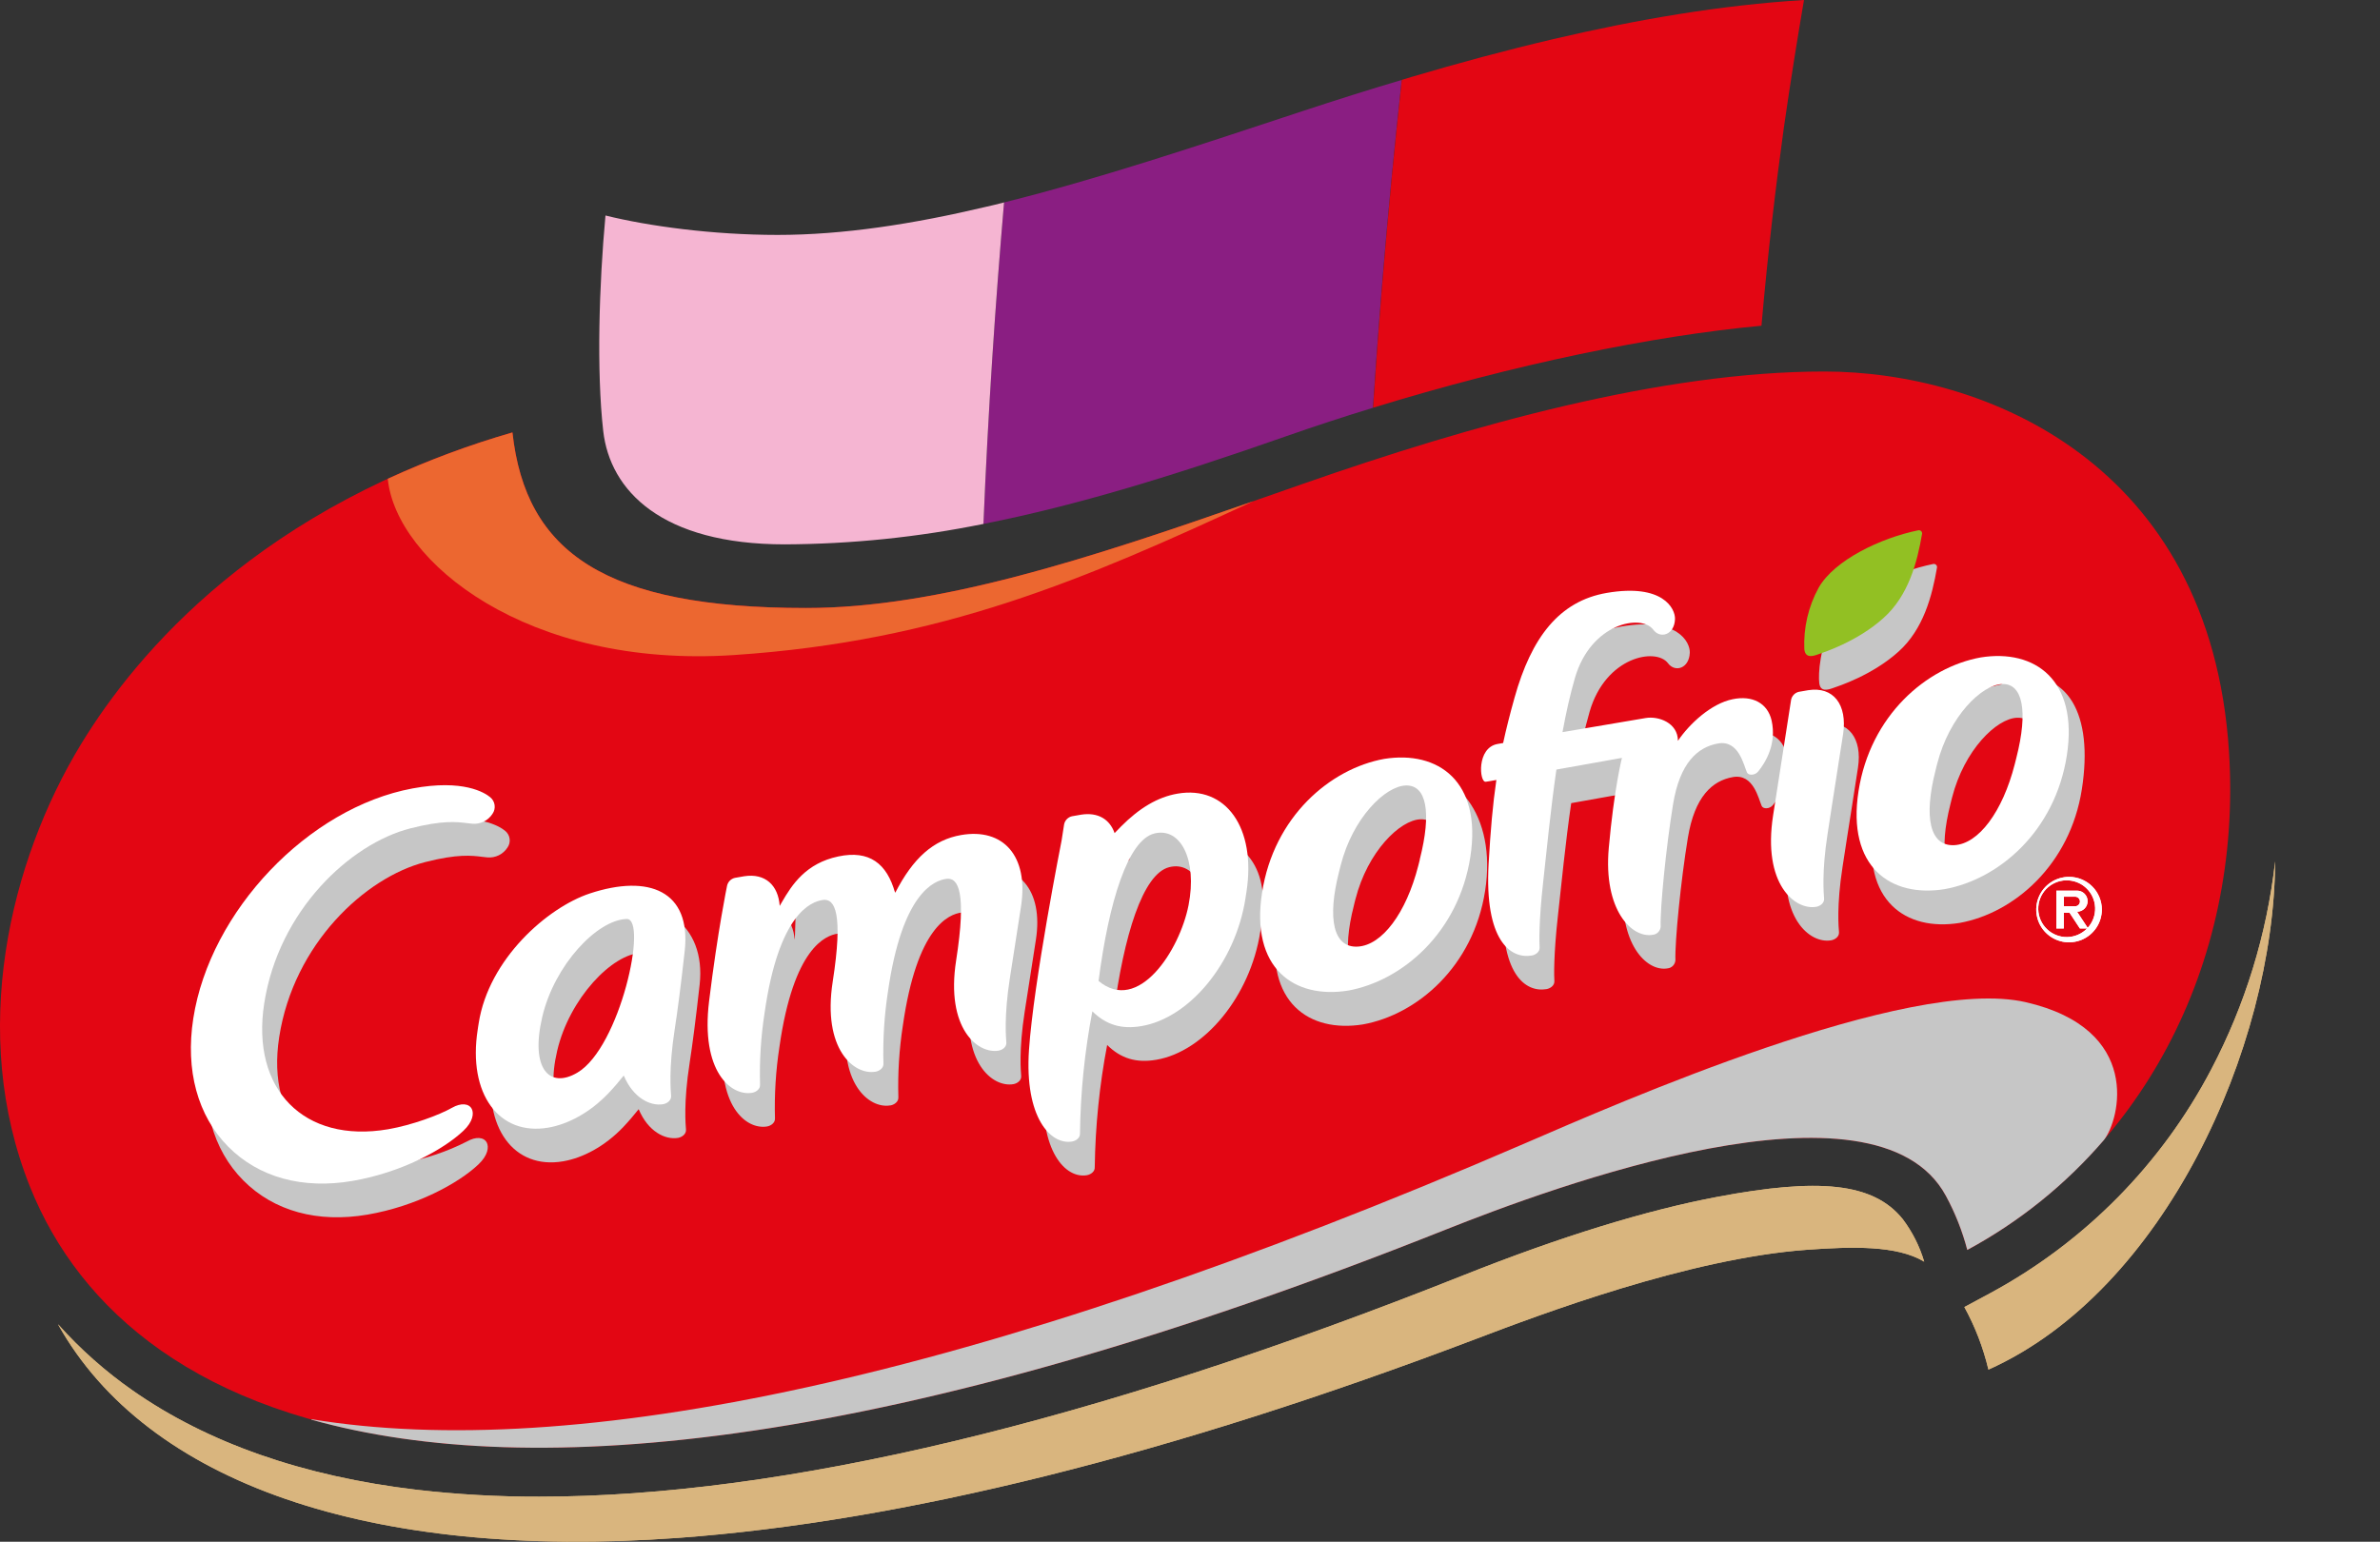 <svg width="142" height="92" viewBox="0 0 142 92" fill="none" xmlns="http://www.w3.org/2000/svg">
<rect x="0" y="0" width="142" height="92" fill="#333333" stroke="none"/>
<path d="M102.51 71.412C98.221 72.217 93.107 73.794 87.312 76.1C65.233 84.884 46.732 89.311 32.181 89.311C29.734 89.318 27.29 89.181 24.86 88.9C18.079 88.097 12.379 86.101 7.917 82.975C6.29 81.839 4.801 80.519 3.479 79.04H3.469C8.772 88.491 22.054 93.111 40.472 91.77C53.875 90.792 69.879 86.8 88.043 79.904C91.84 78.462 100.736 75.086 107.837 74.576C110.492 74.386 113.168 74.302 114.805 75.288C114.534 74.373 114.101 73.514 113.527 72.752C111.755 70.543 108.448 70.297 102.51 71.412Z" fill="#D9B57E"/>
<path d="M135.742 51.422C135.25 55.755 133.957 59.96 131.927 63.822C128.964 69.471 124.383 74.113 118.766 77.155L117.202 77.996C117.846 79.17 118.329 80.426 118.638 81.729C129.14 77.025 135.665 62.511 135.745 51.418L135.742 51.422Z" fill="#D9B57E"/>
<path d="M132.991 44.859C131.889 27.582 118.356 22.169 108.844 22.169C99.165 22.169 87.778 25.358 77.707 28.884C66.74 32.727 56.791 36.282 48.095 36.282C36.11 36.282 31.366 32.988 30.574 25.805C15.609 30.147 8.169 38.934 4.846 44.387C0.574 51.395 -1.887 61.649 1.796 70.834C7.709 85.565 30.166 95.691 86.227 73.387C92.54 70.874 111.932 63.649 116.1 71.361C116.653 72.382 117.082 73.465 117.376 74.588C127.603 69.07 133.81 57.653 132.991 44.859Z" fill="#E30613"/>
<path d="M77.747 6.62C71.472 8.694 65.511 10.686 59.906 12.079C59.389 18.084 58.952 24.526 58.675 31.264C64.264 30.163 70.085 28.363 76.692 26.047C78.43 25.438 80.177 24.865 81.916 24.334C82.378 17.294 82.983 10.713 83.633 4.77C81.636 5.362 79.669 5.986 77.747 6.62Z" fill="#8A1E82"/>
<path d="M58.838 12.339C54.462 13.374 50.308 14.018 46.394 14.018C42.513 14.018 38.671 13.492 36.125 12.859C35.744 16.986 35.587 22.137 35.99 25.71C36.392 29.283 39.48 32.484 46.825 32.484C50.806 32.466 54.775 32.057 58.676 31.264C58.954 24.526 59.389 18.084 59.906 12.079C59.547 12.178 59.193 12.256 58.838 12.339Z" fill="#F5B5D2"/>
<path d="M107.633 0C102.693 0.303 97.692 1.157 92.679 2.333C89.841 2.999 87.001 3.766 84.209 4.593L83.637 4.766C83.434 6.623 83.237 8.541 83.043 10.52C82.624 14.868 82.24 19.494 81.922 24.331C90.335 21.741 98.611 20.038 105.096 19.437C105.487 14.965 105.964 11.009 106.431 7.624C106.86 4.633 107.282 2.059 107.633 0Z" fill="#E30613"/>
<path d="M102.51 71.412C98.221 72.217 93.107 73.794 87.312 76.1C65.233 84.884 46.732 89.311 32.181 89.311C29.734 89.318 27.29 89.181 24.86 88.9C18.079 88.097 12.379 86.101 7.917 82.975C6.29 81.839 4.801 80.519 3.479 79.04H3.469C8.772 88.491 22.054 93.111 40.472 91.77C53.875 90.792 69.879 86.8 88.043 79.904C91.84 78.462 100.736 75.086 107.837 74.576C110.492 74.386 113.168 74.302 114.805 75.288C114.534 74.373 114.101 73.514 113.527 72.752C111.755 70.543 108.448 70.297 102.51 71.412Z" fill="#D9B57E"/>
<path d="M135.742 51.422C135.25 55.755 133.957 59.96 131.927 63.822C128.964 69.471 124.383 74.113 118.766 77.155L117.202 77.996C117.846 79.17 118.329 80.426 118.638 81.729C129.14 77.025 135.665 62.511 135.745 51.418L135.742 51.422Z" fill="#D9B57E"/>
<path d="M123.449 52.326C123.062 52.325 122.683 52.44 122.361 52.654C122.039 52.868 121.788 53.173 121.64 53.529C121.491 53.886 121.452 54.279 121.528 54.658C121.603 55.036 121.789 55.385 122.063 55.658C122.336 55.931 122.685 56.117 123.065 56.193C123.444 56.268 123.838 56.229 124.196 56.082C124.553 55.934 124.859 55.684 125.074 55.363C125.289 55.042 125.404 54.664 125.404 54.278C125.404 53.761 125.198 53.264 124.832 52.898C124.465 52.532 123.968 52.326 123.449 52.326ZM124.561 55.37L123.926 54.404C124.093 54.404 124.253 54.337 124.371 54.22C124.489 54.102 124.555 53.942 124.555 53.776C124.555 53.609 124.489 53.449 124.371 53.332C124.253 53.214 124.093 53.148 123.926 53.148H122.688V55.404H123.134V54.462H123.474L124.094 55.404H124.525C124.213 55.725 123.786 55.91 123.338 55.918C122.89 55.926 122.457 55.757 122.133 55.448C121.809 55.138 121.621 54.714 121.61 54.267C121.599 53.82 121.765 53.387 122.073 53.062C122.381 52.737 122.805 52.546 123.253 52.532C123.701 52.518 124.136 52.681 124.464 52.985C124.792 53.29 124.986 53.712 125.003 54.158C125.021 54.605 124.86 55.041 124.557 55.37H124.561ZM123.811 54.08H123.138V53.509H123.811C123.887 53.509 123.96 53.539 124.014 53.593C124.067 53.646 124.098 53.719 124.098 53.795C124.098 53.87 124.067 53.943 124.014 53.996C123.96 54.05 123.887 54.08 123.811 54.08Z" fill="white"/>
<g style="mix-blend-mode:multiply">
<g style="mix-blend-mode:multiply">
<path d="M86.227 73.387C92.54 70.874 111.932 63.649 116.1 71.361C116.653 72.382 117.082 73.465 117.376 74.588C120.472 72.918 123.234 70.695 125.526 68.031C126.493 66.8 127.845 61.407 120.863 59.803C113.849 58.194 96.448 65.869 90.967 68.234C57.922 82.515 34.071 87.235 18.583 84.689C18.583 84.699 18.583 84.709 18.583 84.718C31.776 88.415 53.154 86.545 86.227 73.387Z" fill="#C6C6C6"/>
</g>
</g>
<path d="M43.802 39.088C56.2 38.263 64.674 34.59 74.785 29.906C64.968 33.331 56.013 36.282 48.095 36.282C36.109 36.282 31.366 32.988 30.574 25.805C28.029 26.539 25.542 27.463 23.136 28.57C23.622 33.506 31.436 39.91 43.802 39.088Z" fill="#EC6730"/>
<g style="mix-blend-mode:multiply">
<path d="M35.875 54.388C33.359 55.224 30.048 59.227 29.451 63.071C29.451 63.086 29.436 63.168 29.417 63.286C29.398 63.404 29.392 63.446 29.39 63.455C28.793 67.299 30.672 69.806 33.605 69.298C34.767 69.099 36.085 68.412 37.189 67.251C37.529 66.891 37.839 66.524 38.106 66.189C38.665 67.521 39.68 68.027 40.451 67.902C40.679 67.862 40.948 67.683 40.929 67.407C40.91 67.131 40.773 65.822 41.147 63.428C41.303 62.418 41.517 60.804 41.744 58.753C42.139 55.18 39.402 53.218 35.875 54.388ZM35.341 66.026C33.683 67.005 32.516 65.814 33.243 62.705C33.969 59.596 36.523 56.902 38.284 56.86C39.558 56.818 37.899 64.503 35.341 66.026Z" fill="#C6C6C6"/>
</g>
<g style="mix-blend-mode:multiply">
<path d="M98.993 44.743C98.298 44.861 94.837 45.48 94.123 45.599C94.31 44.541 94.551 43.492 94.846 42.458C95.8 39.178 98.802 38.626 99.519 39.577C99.942 40.148 100.787 39.887 100.82 38.944C100.841 38.316 100.084 36.812 96.753 37.383C93.908 37.87 92.25 40.047 91.243 43.643C90.97 44.621 90.749 45.497 90.566 46.342L90.236 46.398C88.968 46.621 89.147 48.707 89.526 48.653C89.586 48.653 89.814 48.608 90.162 48.547C89.946 50 89.813 51.549 89.7 53.56C89.445 58.127 91.007 59.24 92.271 59.023C92.494 58.985 92.76 58.81 92.74 58.538C92.721 58.266 92.689 56.999 92.952 54.643C93.158 52.805 93.389 50.371 93.744 47.926L97.654 47.228C97.654 47.228 97.184 49.062 96.868 52.615C96.54 56.289 98.228 58.003 99.492 57.786C99.615 57.774 99.73 57.719 99.816 57.63C99.901 57.542 99.953 57.426 99.962 57.303C99.923 56.184 100.29 52.51 100.704 50C101.108 47.527 102.166 46.585 103.393 46.37C104.619 46.155 104.919 47.666 105.11 48.096C105.197 48.286 105.579 48.286 105.779 48.042C106.218 47.5 106.893 46.402 106.582 44.998C106.355 43.971 105.449 43.497 104.27 43.735L98.993 44.743Z" fill="#C6C6C6"/>
</g>
<g style="mix-blend-mode:multiply">
<path d="M109.352 41.062C109.678 40.949 111.7 40.3 113.268 38.889C114.757 37.557 115.28 35.562 115.57 33.861C115.573 33.833 115.57 33.804 115.56 33.777C115.55 33.75 115.534 33.725 115.514 33.705C115.493 33.685 115.468 33.67 115.441 33.661C115.414 33.651 115.385 33.648 115.356 33.652C113.083 34.114 110.336 35.437 109.401 37.077C108.564 38.552 108.48 40.241 108.545 40.765C108.61 41.288 109.028 41.176 109.352 41.062Z" fill="#C6C6C6"/>
</g>
<g style="mix-blend-mode:multiply">
<path d="M58.235 51.839C56.589 52.124 55.025 52.291 53.953 54.388C53.465 52.623 52.751 52.725 50.911 53.115C48.967 53.524 48.097 53.346 47.495 54.388C47.447 54.47 47.449 56.002 47.409 56.068C47.323 54.832 46.545 54.101 45.286 54.299L44.737 54.394C44.62 54.42 44.513 54.48 44.43 54.566C44.347 54.652 44.29 54.76 44.267 54.877C44.267 54.877 43.709 57.562 43.197 61.756C42.686 65.949 44.502 67.435 45.769 67.219C45.992 67.18 46.255 67.005 46.238 66.735C46.198 65.311 46.287 63.886 46.503 62.477C47.35 56.538 49.263 55.817 49.987 55.713C50.712 55.608 51.206 56.521 50.575 60.58C49.944 64.638 51.862 66.176 53.108 65.963H53.129C53.354 65.925 53.617 65.748 53.6 65.478C53.559 64.053 53.648 62.628 53.865 61.219C54.71 55.281 56.625 54.559 57.348 54.457C58.071 54.354 58.569 55.265 57.937 59.324C57.306 63.383 59.223 64.914 60.465 64.694C60.686 64.656 60.945 64.482 60.928 64.216C60.911 63.95 60.777 62.694 61.136 60.378L61.474 58.209L61.693 56.805L61.725 56.596L61.802 56.103C62.279 53.087 60.743 51.405 58.235 51.839Z" fill="#C6C6C6"/>
</g>
<g style="mix-blend-mode:multiply">
<path d="M108.772 43.192L108.222 43.288C108.105 43.314 107.998 43.373 107.915 43.459C107.831 43.545 107.774 43.653 107.751 43.771L107.086 48.046L106.922 49.102L106.681 50.649C106.04 54.769 107.988 56.329 109.252 56.112C109.476 56.074 109.741 55.899 109.722 55.629C109.703 55.359 109.569 54.076 109.933 51.732C110.124 50.451 110.315 49.291 110.437 48.497C110.538 47.843 110.601 47.441 110.601 47.441L110.856 45.795C111.116 44.071 110.29 42.958 108.772 43.192Z" fill="#C6C6C6"/>
</g>
<g style="mix-blend-mode:multiply">
<path d="M25.369 51.443C27.301 50.948 28.148 51.053 28.768 51.129C28.875 51.142 28.976 51.156 29.073 51.163C29.309 51.185 29.546 51.141 29.759 51.038C29.971 50.934 30.151 50.774 30.279 50.575C30.387 50.422 30.432 50.234 30.406 50.049C30.38 49.864 30.284 49.695 30.138 49.578C29.819 49.314 28.541 48.495 25.512 49.057C19.296 50.208 13.427 56.367 12.428 62.785C11.947 65.877 12.685 68.592 14.511 70.434C16.336 72.276 18.955 72.988 21.926 72.48C24.835 71.981 27.345 70.619 28.541 69.489C29.125 68.939 29.176 68.44 29.043 68.181C28.869 67.847 28.39 67.816 27.877 68.107C26.672 68.722 25.383 69.156 24.051 69.395C19.037 70.254 15.859 67.026 16.658 61.887C17.519 56.331 21.787 52.36 25.369 51.443Z" fill="#C6C6C6"/>
</g>
<g style="mix-blend-mode:multiply">
<path d="M83.631 46.144L82.737 46.88C79.494 47.466 76.883 50.765 76.181 55.281C75.479 59.796 78.088 61.647 81.319 61.13C84.562 60.544 87.907 57.669 88.609 53.153C89.311 48.638 86.854 45.624 83.631 46.144ZM85.596 53.3C85.596 53.311 85.575 53.38 85.548 53.49C85.521 53.6 85.504 53.665 85.5 53.68C84.777 56.508 83.341 58.428 81.89 58.504C80.438 58.58 80.055 56.854 80.78 54.027C80.78 54.015 80.799 53.947 80.825 53.836C80.852 53.726 80.871 53.661 80.875 53.646C81.598 50.819 83.526 48.927 84.76 48.889C85.964 48.853 86.319 50.472 85.596 53.3Z" fill="#C6C6C6"/>
</g>
<g style="mix-blend-mode:multiply">
<path d="M120.136 40.445H118.801L119.474 40.825C116.231 41.411 112.487 44.711 111.785 49.224C111.084 53.737 113.693 55.593 116.922 55.073C120.164 54.487 123.508 51.61 124.212 47.097C124.916 42.584 123.359 39.925 120.136 40.445ZM121.192 47.238C121.192 47.249 121.171 47.319 121.145 47.428C121.118 47.536 121.101 47.603 121.097 47.618C120.374 50.448 118.938 52.375 117.486 52.444C116.035 52.512 115.652 50.794 116.375 47.966L116.422 47.776C116.449 47.67 116.468 47.599 116.47 47.586C117.193 44.758 119.123 42.867 120.355 42.829C121.587 42.791 121.915 44.41 121.192 47.238Z" fill="#C6C6C6"/>
</g>
<g style="mix-blend-mode:multiply">
<path d="M71.146 49.369C69.429 48.988 66.978 48.524 67.385 51.255C67.419 51.483 66.887 51.317 66.786 51.418C66.503 50.6 66.404 50.467 65.391 50.625L64.842 50.718C64.725 50.744 64.618 50.804 64.534 50.89C64.451 50.977 64.395 51.085 64.373 51.203L64.222 52.166C64.222 52.166 62.549 60.612 62.277 64.667C62.004 68.722 63.583 70.345 64.848 70.128C65.071 70.09 65.336 69.915 65.317 69.645C65.351 67.199 65.598 64.76 66.057 62.357C66.875 63.166 67.796 63.444 68.989 63.24C71.85 62.755 74.594 59.457 75.191 55.614C75.191 55.614 75.203 55.541 75.218 55.444C75.233 55.347 75.249 55.245 75.252 55.229C75.849 51.386 73.992 50.002 71.146 49.369ZM71.802 56.029C71.27 58.732 68.805 62.532 66.433 60.546C67.053 55.798 68.186 52.145 69.759 51.747C71.333 51.35 72.334 53.323 71.802 56.029Z" fill="#C6C6C6"/>
</g>
<path d="M35.187 53.317C32.671 54.153 29.159 57.218 28.56 61.061C28.56 61.077 28.545 61.157 28.526 61.276C28.507 61.396 28.503 61.436 28.501 61.446C27.902 65.289 29.783 67.797 32.715 67.289C33.876 67.089 35.194 66.402 36.298 65.242C36.64 64.882 36.951 64.515 37.216 64.18C37.775 65.512 38.791 66.018 39.56 65.892C39.789 65.853 40.058 65.674 40.041 65.398C40.024 65.122 39.884 63.813 40.256 61.419C40.415 60.409 40.626 58.795 40.853 56.744C41.248 53.167 38.721 52.147 35.187 53.317ZM34.45 64.007C32.793 64.987 31.625 63.796 32.352 60.687C33.079 57.577 35.633 54.883 37.393 54.839C38.669 54.809 37.004 62.498 34.45 64.007Z" fill="white"/>
<path d="M103.38 41.724C102.096 41.982 100.799 43.191 100.111 44.207C100.111 43.135 98.957 42.715 98.184 42.848L93.225 43.689C93.433 42.547 93.677 41.45 93.967 40.454C94.921 37.174 97.927 36.62 98.638 37.574C99.061 38.144 99.905 37.884 99.937 36.94C99.958 36.31 99.201 34.809 95.871 35.38C93.025 35.867 91.367 38.044 90.362 41.638C90.088 42.618 89.866 43.491 89.683 44.338L89.353 44.395C88.087 44.618 88.264 46.703 88.644 46.65C88.703 46.65 88.933 46.602 89.279 46.543C89.065 47.997 88.93 49.546 88.817 51.557C88.562 56.123 90.124 57.237 91.388 57.02C91.613 56.982 91.877 56.805 91.859 56.535C91.842 56.264 91.806 54.995 92.071 52.64C92.277 50.801 92.506 48.368 92.861 45.923L96.771 45.225C96.771 45.225 96.302 47.059 95.985 50.611C95.659 54.285 97.345 56 98.609 55.783C98.733 55.771 98.848 55.716 98.934 55.627C99.021 55.538 99.073 55.421 99.081 55.298C99.043 54.179 99.409 50.507 99.821 47.995C100.225 45.521 101.284 44.581 102.512 44.364C103.74 44.148 104.038 45.662 104.229 46.092C104.316 46.282 104.7 46.282 104.898 46.039C105.339 45.497 106.012 44.399 105.701 42.995C105.463 41.959 104.557 41.48 103.38 41.724Z" fill="white"/>
<path d="M108.463 39.052C108.787 38.938 110.809 38.291 112.376 36.879C113.868 35.547 114.389 33.553 114.679 31.85C114.682 31.822 114.678 31.793 114.669 31.766C114.659 31.739 114.643 31.714 114.623 31.694C114.602 31.674 114.577 31.659 114.55 31.649C114.523 31.64 114.494 31.637 114.465 31.641C112.191 32.105 109.447 33.426 108.51 35.066C107.891 36.193 107.595 37.469 107.654 38.753C107.719 39.284 108.148 39.166 108.463 39.052Z" fill="#92C023"/>
<path d="M57.344 49.829C55.698 50.115 54.483 51.19 53.407 53.287C52.919 51.521 51.861 50.716 50.02 51.106C48.078 51.513 47.251 52.796 46.648 53.838L46.52 54.059C46.434 52.822 45.654 52.092 44.397 52.289L43.848 52.385C43.731 52.411 43.624 52.471 43.54 52.556C43.456 52.642 43.4 52.751 43.377 52.868C43.377 52.868 42.818 55.56 42.307 59.746C41.795 63.932 43.613 65.426 44.878 65.209C45.101 65.171 45.366 64.996 45.347 64.724C45.308 63.3 45.397 61.876 45.614 60.468C46.459 54.529 48.374 53.808 49.097 53.703C49.82 53.599 50.316 54.512 49.684 58.571C49.053 62.629 50.972 64.166 52.219 63.952H52.24C52.463 63.912 52.727 63.736 52.709 63.466C52.67 62.042 52.759 60.617 52.974 59.208C53.821 53.27 55.734 52.548 56.459 52.444C57.184 52.339 57.678 53.254 57.047 57.311C56.415 61.368 58.334 62.907 59.58 62.694C59.801 62.656 60.06 62.483 60.043 62.216C60.026 61.95 59.892 60.694 60.251 58.378L60.589 56.209L60.808 54.799L60.84 54.588L60.917 54.097C61.388 51.07 59.852 49.395 57.344 49.829Z" fill="white"/>
<path d="M107.881 41.187L107.332 41.282C107.215 41.308 107.108 41.367 107.024 41.453C106.941 41.539 106.885 41.648 106.863 41.765L106.197 46.047L106.033 47.102L105.791 48.65C105.15 52.767 107.097 54.329 108.362 54.112C108.587 54.074 108.85 53.897 108.833 53.627C108.816 53.357 108.678 52.076 109.045 49.732C109.235 48.452 109.426 47.291 109.546 46.498C109.649 45.843 109.71 45.441 109.71 45.441L109.968 43.796C110.225 42.062 109.401 40.947 107.881 41.187Z" fill="white"/>
<path d="M24.473 49.434C26.405 48.939 27.254 49.044 27.872 49.12C27.981 49.133 28.08 49.146 28.177 49.154C28.413 49.175 28.649 49.131 28.862 49.027C29.074 48.924 29.254 48.764 29.383 48.566C29.491 48.413 29.536 48.225 29.51 48.04C29.485 47.855 29.389 47.686 29.243 47.569C28.925 47.304 27.645 46.486 24.616 47.048C18.4 48.199 12.531 54.358 11.532 60.776C11.051 63.866 11.791 66.583 13.614 68.423C15.438 70.263 18.059 70.978 21.03 70.469C23.939 69.972 26.449 68.61 27.647 67.479C28.23 66.93 28.28 66.431 28.147 66.172C27.975 65.837 27.496 65.807 26.981 66.098C26.201 66.543 24.555 67.146 23.155 67.386C18.142 68.244 14.965 65.017 15.764 59.878C16.628 54.322 20.897 50.351 24.473 49.434Z" fill="white"/>
<path d="M82.59 45.285C79.347 45.872 76.001 48.748 75.3 53.264C74.598 57.779 77.207 59.63 80.438 59.111C83.671 58.525 87.024 55.648 87.726 51.135C88.428 46.621 85.805 44.774 82.59 45.285ZM84.714 51.283C84.714 51.294 84.693 51.363 84.667 51.473C84.64 51.584 84.621 51.648 84.619 51.663C83.896 54.491 82.458 56.409 81.006 56.487C79.555 56.565 79.173 54.837 79.896 52.01C79.896 51.998 79.917 51.928 79.944 51.82C79.971 51.711 79.988 51.645 79.992 51.629C80.715 48.802 82.645 46.91 83.877 46.872C85.109 46.834 85.43 48.461 84.707 51.291L84.714 51.283Z" fill="white"/>
<path d="M118.177 39.231C114.934 39.819 111.589 42.694 110.887 47.209C110.185 51.724 112.794 53.578 116.025 53.058C119.268 52.472 122.613 49.597 123.315 45.084C124.017 40.571 121.402 38.712 118.177 39.231ZM120.302 45.228C120.302 45.24 120.281 45.31 120.254 45.419C120.227 45.527 120.21 45.594 120.206 45.609C119.483 48.437 118.047 50.366 116.596 50.434C115.144 50.503 114.761 48.785 115.486 45.955C115.486 45.944 115.505 45.875 115.531 45.765C115.558 45.655 115.577 45.59 115.581 45.575C116.304 42.747 118.232 40.856 119.466 40.818C120.67 40.782 121.025 42.401 120.302 45.228Z" fill="white"/>
<path d="M70.257 47.359C69.065 47.563 67.968 48.229 66.883 49.321C66.719 49.485 66.595 49.612 66.501 49.715C66.217 48.895 65.517 48.456 64.508 48.613L63.959 48.709C63.842 48.735 63.736 48.795 63.652 48.881C63.569 48.967 63.512 49.075 63.489 49.192L63.339 50.155C63.339 50.155 61.666 58.603 61.393 62.656C61.121 66.709 62.7 68.335 63.965 68.118C64.189 68.08 64.453 67.905 64.436 67.633C64.467 65.188 64.714 62.75 65.174 60.348C65.994 61.156 66.913 61.434 68.105 61.23C70.976 60.745 73.711 57.448 74.31 53.604C74.31 53.593 74.321 53.53 74.335 53.435C74.348 53.34 74.367 53.235 74.369 53.22C74.96 49.376 73.127 46.861 70.257 47.359ZM70.913 54.019C70.379 56.723 67.915 60.523 65.544 58.536C66.162 53.789 67.297 50.136 68.868 49.738C70.44 49.34 71.445 51.313 70.913 54.019Z" fill="white"/>
<path d="M123.449 52.326C123.062 52.325 122.683 52.44 122.361 52.654C122.039 52.868 121.788 53.173 121.64 53.529C121.491 53.886 121.452 54.279 121.528 54.658C121.603 55.036 121.789 55.385 122.063 55.658C122.336 55.931 122.685 56.117 123.065 56.193C123.444 56.268 123.838 56.229 124.196 56.082C124.553 55.934 124.859 55.684 125.074 55.363C125.289 55.042 125.404 54.664 125.404 54.278C125.404 53.761 125.198 53.264 124.832 52.898C124.465 52.532 123.968 52.326 123.449 52.326ZM124.561 55.37L123.926 54.404C124.093 54.404 124.253 54.337 124.371 54.22C124.489 54.102 124.555 53.942 124.555 53.776C124.555 53.609 124.489 53.449 124.371 53.332C124.253 53.214 124.093 53.148 123.926 53.148H122.688V55.404H123.134V54.462H123.474L124.094 55.404H124.525C124.213 55.725 123.786 55.91 123.338 55.918C122.89 55.926 122.457 55.757 122.133 55.448C121.809 55.138 121.621 54.714 121.61 54.267C121.599 53.82 121.765 53.387 122.073 53.062C122.381 52.737 122.805 52.546 123.253 52.532C123.701 52.518 124.136 52.681 124.464 52.985C124.792 53.29 124.986 53.712 125.003 54.158C125.021 54.605 124.86 55.041 124.557 55.37H124.561ZM123.811 54.08H123.138V53.509H123.811C123.887 53.509 123.96 53.539 124.014 53.593C124.067 53.646 124.098 53.719 124.098 53.795C124.098 53.87 124.067 53.943 124.014 53.996C123.96 54.05 123.887 54.08 123.811 54.08Z" fill="white"/>
</svg>
